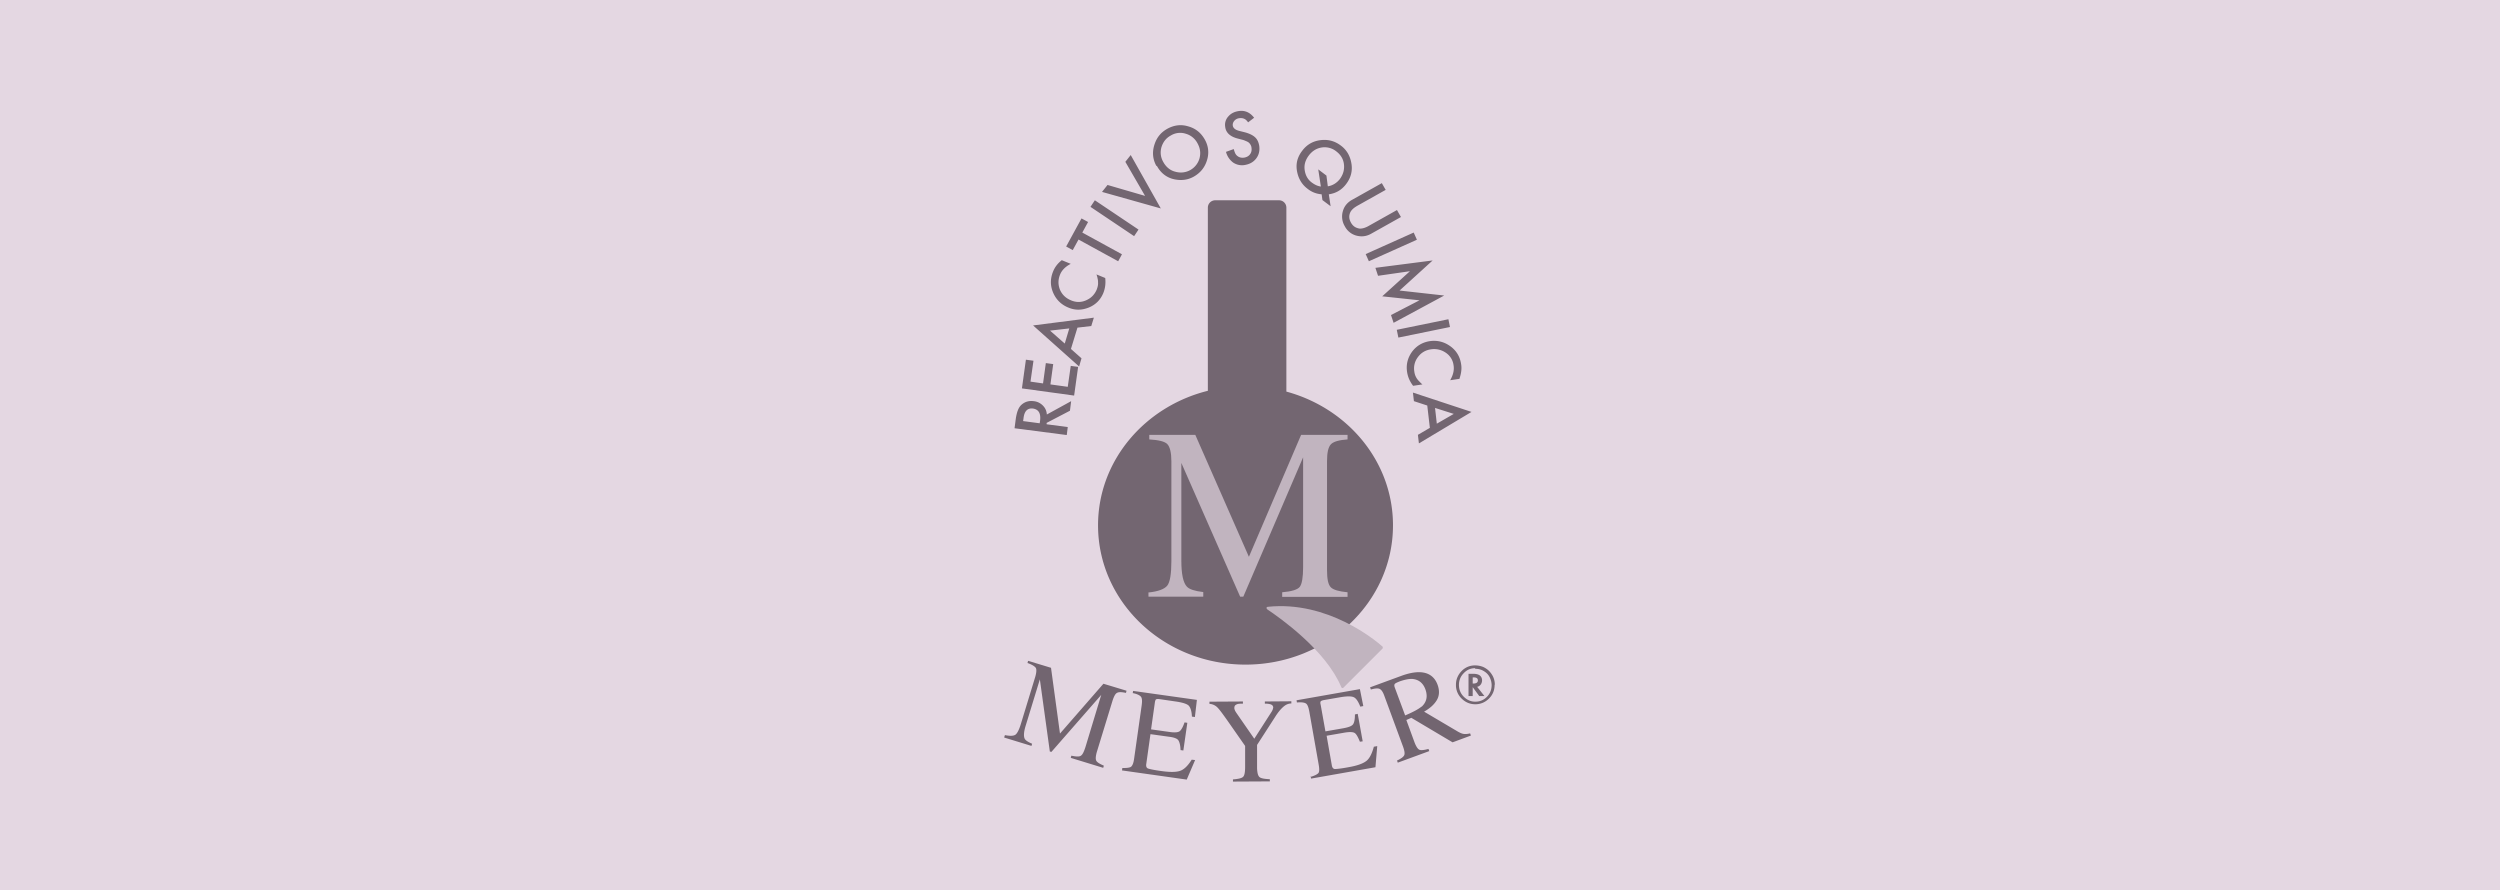 <svg xmlns="http://www.w3.org/2000/svg" id="Layer_2" viewBox="0 0 125.45 44.67"><defs><style>.cls-2,.cls-4{stroke-width:0}.cls-2{fill:#262626}.cls-4{fill:#bbb}</style></defs><g id="Merck"><path d="M75 34.36c0 .27-.09.5-.28.69s-.42.29-.69.29-.5-.1-.69-.29a.935.935 0 0 1-.28-.69c0-.15.03-.29.09-.41.06-.13.15-.24.26-.34.18-.15.38-.22.61-.22.15 0 .29.03.41.08.17.08.31.19.42.36.11.16.16.34.16.53Zm-.98-.83c-.22 0-.41.08-.57.25-.16.16-.24.36-.24.59s.08.43.24.59c.16.16.35.25.58.25s.42-.08.58-.24c.16-.16.24-.36.24-.59 0-.12-.03-.25-.09-.38a.706.706 0 0 0-.25-.29c-.14-.1-.3-.15-.48-.15Zm.1.93.37.47h-.26l-.33-.45v.45h-.21v-1.12h.22c.16 0 .27.03.34.08.08.06.12.15.12.25 0 .07-.02.14-.06.2-.04.06-.1.1-.16.12h-.01Zm-.23-.16h.04c.15 0 .23-.05.23-.16 0-.1-.07-.15-.22-.15h-.04v.31Zm-9.34-14.65v-9.23c0-.2-.16-.37-.37-.37h-3.2c-.2 0-.37.16-.37.37v9.19c-3.17.79-5.51 3.51-5.51 6.75 0 3.86 3.31 6.99 7.4 6.99s7.4-3.13 7.4-6.99c0-3.19-2.26-5.87-5.35-6.71Z" class="cls-2"/><path d="M63.58 30.57c.6.4 2.96 2.05 3.73 3.92.02.04.07.05.1.02l1.97-1.97s.02-.06 0-.09c-.36-.32-2.76-2.32-5.77-2-.06 0-.08.08-.03.11Z" class="cls-4"/><path d="M50.44 36.89c.25.05.42.04.51-.02.09-.06.19-.25.28-.55l.72-2.36c.06-.21.07-.36.03-.44-.05-.08-.19-.17-.42-.25l.03-.11 1.15.35.45 3.3 2.18-2.5 1.16.35-.03.11c-.22-.05-.37-.05-.45 0-.08.04-.15.17-.22.38l-.79 2.58c-.06.21-.07.36-.03.44.04.08.17.16.38.25l-.03.11-1.63-.5.03-.11c.24.05.4.06.48 0 .08-.05.15-.19.23-.44l.79-2.61-2.5 2.86-.08-.02-.5-3.62-.71 2.32c-.1.32-.11.54-.05.66.04.08.16.16.37.25l-.03.11-1.37-.42.03-.11Zm5.86 1.65c.22 0 .37-.01.45-.06.07-.05.13-.18.16-.41l.38-2.68c.03-.21.02-.36-.04-.43s-.19-.14-.41-.18l.02-.11 3.2.45-.1.86-.15-.02c-.01-.27-.07-.45-.16-.55-.09-.09-.31-.16-.66-.21l-.82-.12c-.09-.01-.14 0-.17.02-.02.03-.04.08-.05.16l-.19 1.34.93.13c.26.04.43.02.51-.04.08-.07.16-.21.24-.44l.14.02-.2 1.39-.14-.02c-.01-.24-.05-.4-.11-.49-.06-.09-.22-.15-.47-.18l-.93-.13-.21 1.49c-.02.12.01.2.08.23s.3.08.67.13c.41.06.72.06.92 0 .21-.06.41-.25.61-.57l.17.02-.42.98-3.25-.46.02-.11Zm6.07-3.34v.11c-.14 0-.25 0-.32.04-.07.03-.11.08-.11.17 0 .03 0 .06.02.1.01.04.04.09.08.15l.9 1.3.86-1.34c.04-.06.06-.11.07-.14.01-.04.02-.07.02-.08 0-.09-.05-.14-.14-.17a.941.941 0 0 0-.28-.03v-.11l1.33-.01v.11c-.12 0-.23.04-.33.11-.15.11-.32.3-.5.59l-.89 1.38v1.18c.01.23.05.38.13.44s.25.09.51.1v.11l-1.85.01v-.11c.27-.02.44-.06.51-.13s.1-.23.1-.5v-1.05l-.81-1.16c-.28-.4-.47-.66-.58-.77a.616.616 0 0 0-.4-.18v-.11l1.7-.01Zm3.37 3.79c.22-.06.35-.13.41-.19s.06-.21.02-.44l-.47-2.66c-.04-.21-.09-.35-.17-.4-.08-.05-.23-.07-.45-.05l-.02-.11 3.18-.56.17.85-.15.03c-.1-.25-.2-.41-.32-.47s-.35-.06-.7 0l-.81.14c-.09.02-.14.04-.16.07-.02.03-.02.09 0 .16l.24 1.34.92-.16c.26-.05.41-.11.47-.2.06-.09.09-.25.09-.49l.14-.03.25 1.38-.14.02c-.09-.22-.17-.37-.25-.43s-.25-.07-.5-.03l-.92.16.26 1.48c.02.12.07.18.15.19.08 0 .31-.02.68-.09.41-.07.7-.17.87-.29.18-.12.31-.37.41-.74l.17-.03-.09 1.06-3.23.57-.02-.11Zm4.37-.83c.21-.1.33-.19.36-.28s0-.25-.09-.48l-.91-2.47c-.07-.2-.15-.32-.24-.36-.08-.04-.23-.03-.44.03l-.04-.11 1.58-.58c.33-.12.62-.18.87-.18.47 0 .79.22.94.64.1.28.09.54-.04.76-.13.22-.34.41-.64.58l1.71 1.01c.11.06.2.1.29.11.09.01.19 0 .31-.03l.04.11-.92.34-2.07-1.23-.25.11.41 1.12c.08.21.16.33.24.37s.24.02.46-.04l.04.11-1.58.58-.04-.11Zm1.22-2.69c.26-.24.32-.52.2-.87-.12-.33-.34-.5-.65-.53-.17-.01-.37.03-.61.11-.16.06-.26.11-.28.14-.03.04-.03.1 0 .18l.52 1.4c.4-.17.68-.32.83-.45Z" style="fill:#252525;stroke-width:0"/><path d="m52.53 20.8 1.22-.67-.06.48-1.17.61v.07l1.06.14-.05.4-2.62-.34.06-.46c.05-.35.14-.59.29-.72.17-.15.37-.21.61-.18.19.02.34.1.46.22s.19.27.2.45Zm-.36.45.02-.13c.05-.37-.07-.58-.36-.62-.27-.03-.43.13-.47.49l-.02.14.83.11Zm-.31-3.15-.15 1.05.63.09.14-1.02.37.05-.14 1.02.87.12.15-1.05.37.05-.2 1.44-2.62-.36.2-1.44.37.05Zm2.21-1.67-.33 1.08.53.47-.12.41-2.31-2.06 3.05-.39-.13.42-.69.08Zm-.41.05-.97.11.74.65.23-.77Zm-.37-3.42.44.18c-.27.14-.45.32-.54.55-.1.25-.1.5 0 .75.11.25.29.42.55.53.26.11.51.11.76 0s.42-.28.53-.53c.05-.13.08-.25.07-.36 0-.06 0-.12-.02-.19a1.04 1.04 0 0 0-.06-.22l.44.18c.03.26 0 .51-.09.74-.14.35-.39.6-.73.74-.35.14-.69.15-1.04 0-.31-.13-.55-.34-.71-.65-.19-.38-.21-.76-.04-1.17.09-.22.24-.41.44-.56Zm1.02-1.39 1.99 1.09-.19.35-1.99-1.09-.29.53-.33-.18.77-1.41.33.18-.29.53Zm.63-1.62 2.19 1.47-.22.33-2.19-1.47.22-.33Zm.63-.77 1.89.55-.99-1.71.27-.34 1.51 2.68-2.95-.83.27-.34Zm2.46-.95c-.18-.32-.22-.67-.11-1.04s.32-.64.66-.83c.33-.18.68-.23 1.04-.12.37.1.64.32.83.65.19.33.23.68.12 1.04-.11.37-.33.64-.66.83-.3.17-.62.21-.97.14-.39-.08-.69-.31-.89-.68Zm.35-.19c.14.25.35.42.61.48a.972.972 0 0 0 1.2-.67c.07-.26.04-.51-.1-.76a.961.961 0 0 0-.59-.48.903.903 0 0 0-.75.09c-.24.13-.39.33-.47.59-.07.26-.04.51.1.75Zm4.55-2.23-.3.23c-.07-.1-.14-.16-.2-.18-.06-.03-.14-.04-.23-.03-.11.01-.2.06-.26.13s-.09.15-.08.24c.02.13.13.22.33.27l.28.07c.22.06.39.14.51.25s.18.26.21.44c.03.24-.02.45-.16.63s-.33.28-.57.32a.792.792 0 0 1-.59-.13.975.975 0 0 1-.35-.53l.39-.14c.04.15.08.25.14.31.1.1.22.14.38.12.12-.02.22-.07.29-.16.07-.09.1-.2.08-.33 0-.05-.02-.1-.04-.14-.02-.04-.05-.08-.08-.11s-.08-.06-.13-.08-.11-.05-.18-.07l-.27-.07c-.38-.1-.59-.3-.62-.59a.62.62 0 0 1 .16-.52c.13-.15.31-.24.54-.27.3-.04.56.08.76.35Zm3.83 4.43-.4-.3-.04-.29c-.26-.02-.5-.11-.71-.28-.28-.21-.45-.5-.52-.85-.08-.39.01-.74.26-1.06.24-.32.56-.49.94-.53.37-.04.7.05 1 .28.27.2.44.48.51.82.09.41 0 .79-.27 1.13-.21.27-.49.44-.85.49l.09.6Zm-.2-1.53.07.54c.24-.04.44-.16.6-.36.17-.23.24-.47.21-.74s-.16-.48-.38-.65a.936.936 0 0 0-.73-.2c-.26.04-.48.17-.66.41-.17.23-.24.47-.2.73.04.27.16.48.37.63.14.1.28.17.44.19l-.13-.86.41.31Zm2.97.72-1.39.78c-.2.11-.32.22-.38.34-.08.17-.07.34.03.52s.24.27.43.3c.12.01.29-.03.49-.15l1.39-.78.2.35-1.48.83c-.24.14-.48.17-.73.11a.923.923 0 0 1-.61-.48.949.949 0 0 1-.09-.77c.07-.24.23-.43.47-.56l1.48-.83.2.35Zm1.57 2.5-2.41 1.08-.16-.36 2.41-1.08.16.36Zm-2.08 1.41 2.87-.37-1.66 1.51 2.24.25-2.54 1.37-.13-.39 1.43-.74-1.87-.2 1.39-1.26-1.6.23-.13-.39Zm3.74 2.97-2.59.53-.08-.39 2.59-.53.08.39Zm.48 2.6-.47.07c.15-.26.21-.51.17-.75a.887.887 0 0 0-.39-.63 1.03 1.03 0 0 0-.75-.17c-.27.04-.49.17-.65.39a.93.93 0 0 0-.18.72.803.803 0 0 0 .24.49c.05.05.1.11.17.16l-.47.07c-.16-.21-.26-.43-.3-.68-.06-.37.02-.71.24-1.02.22-.3.52-.48.89-.54.33-.05.65.01.94.19.36.22.58.55.64.97.04.23 0 .47-.08.71Zm-1.49 2.46-.13-1.12-.67-.22-.05-.43 2.94.97-2.64 1.58-.05-.43.6-.35Zm.35-.21.85-.49-.94-.3.09.8Z" class="cls-2"/><path d="M57.64 29.73c.48-.05.79-.17.93-.34s.21-.59.21-1.24v-4.99c0-.44-.07-.73-.2-.87s-.44-.21-.91-.24v-.23h2.31l2.69 6.12 2.62-6.12h2.33v.23c-.43.03-.71.11-.84.25s-.19.42-.19.85v5.46c0 .45.06.73.19.86s.41.21.84.25v.23h-3.28v-.23c.47-.04.77-.13.88-.27s.17-.47.17-.99v-5.51l-3 6.99h-.16l-2.95-6.71v4.9c0 .67.09 1.11.28 1.31.12.13.39.22.82.27v.23h-2.75v-.23Z" class="cls-4"/><path d="M0 0h125.45v44.67H0z" style="stroke-width:0;fill:#c7abc2;opacity:.48"/></g></svg>